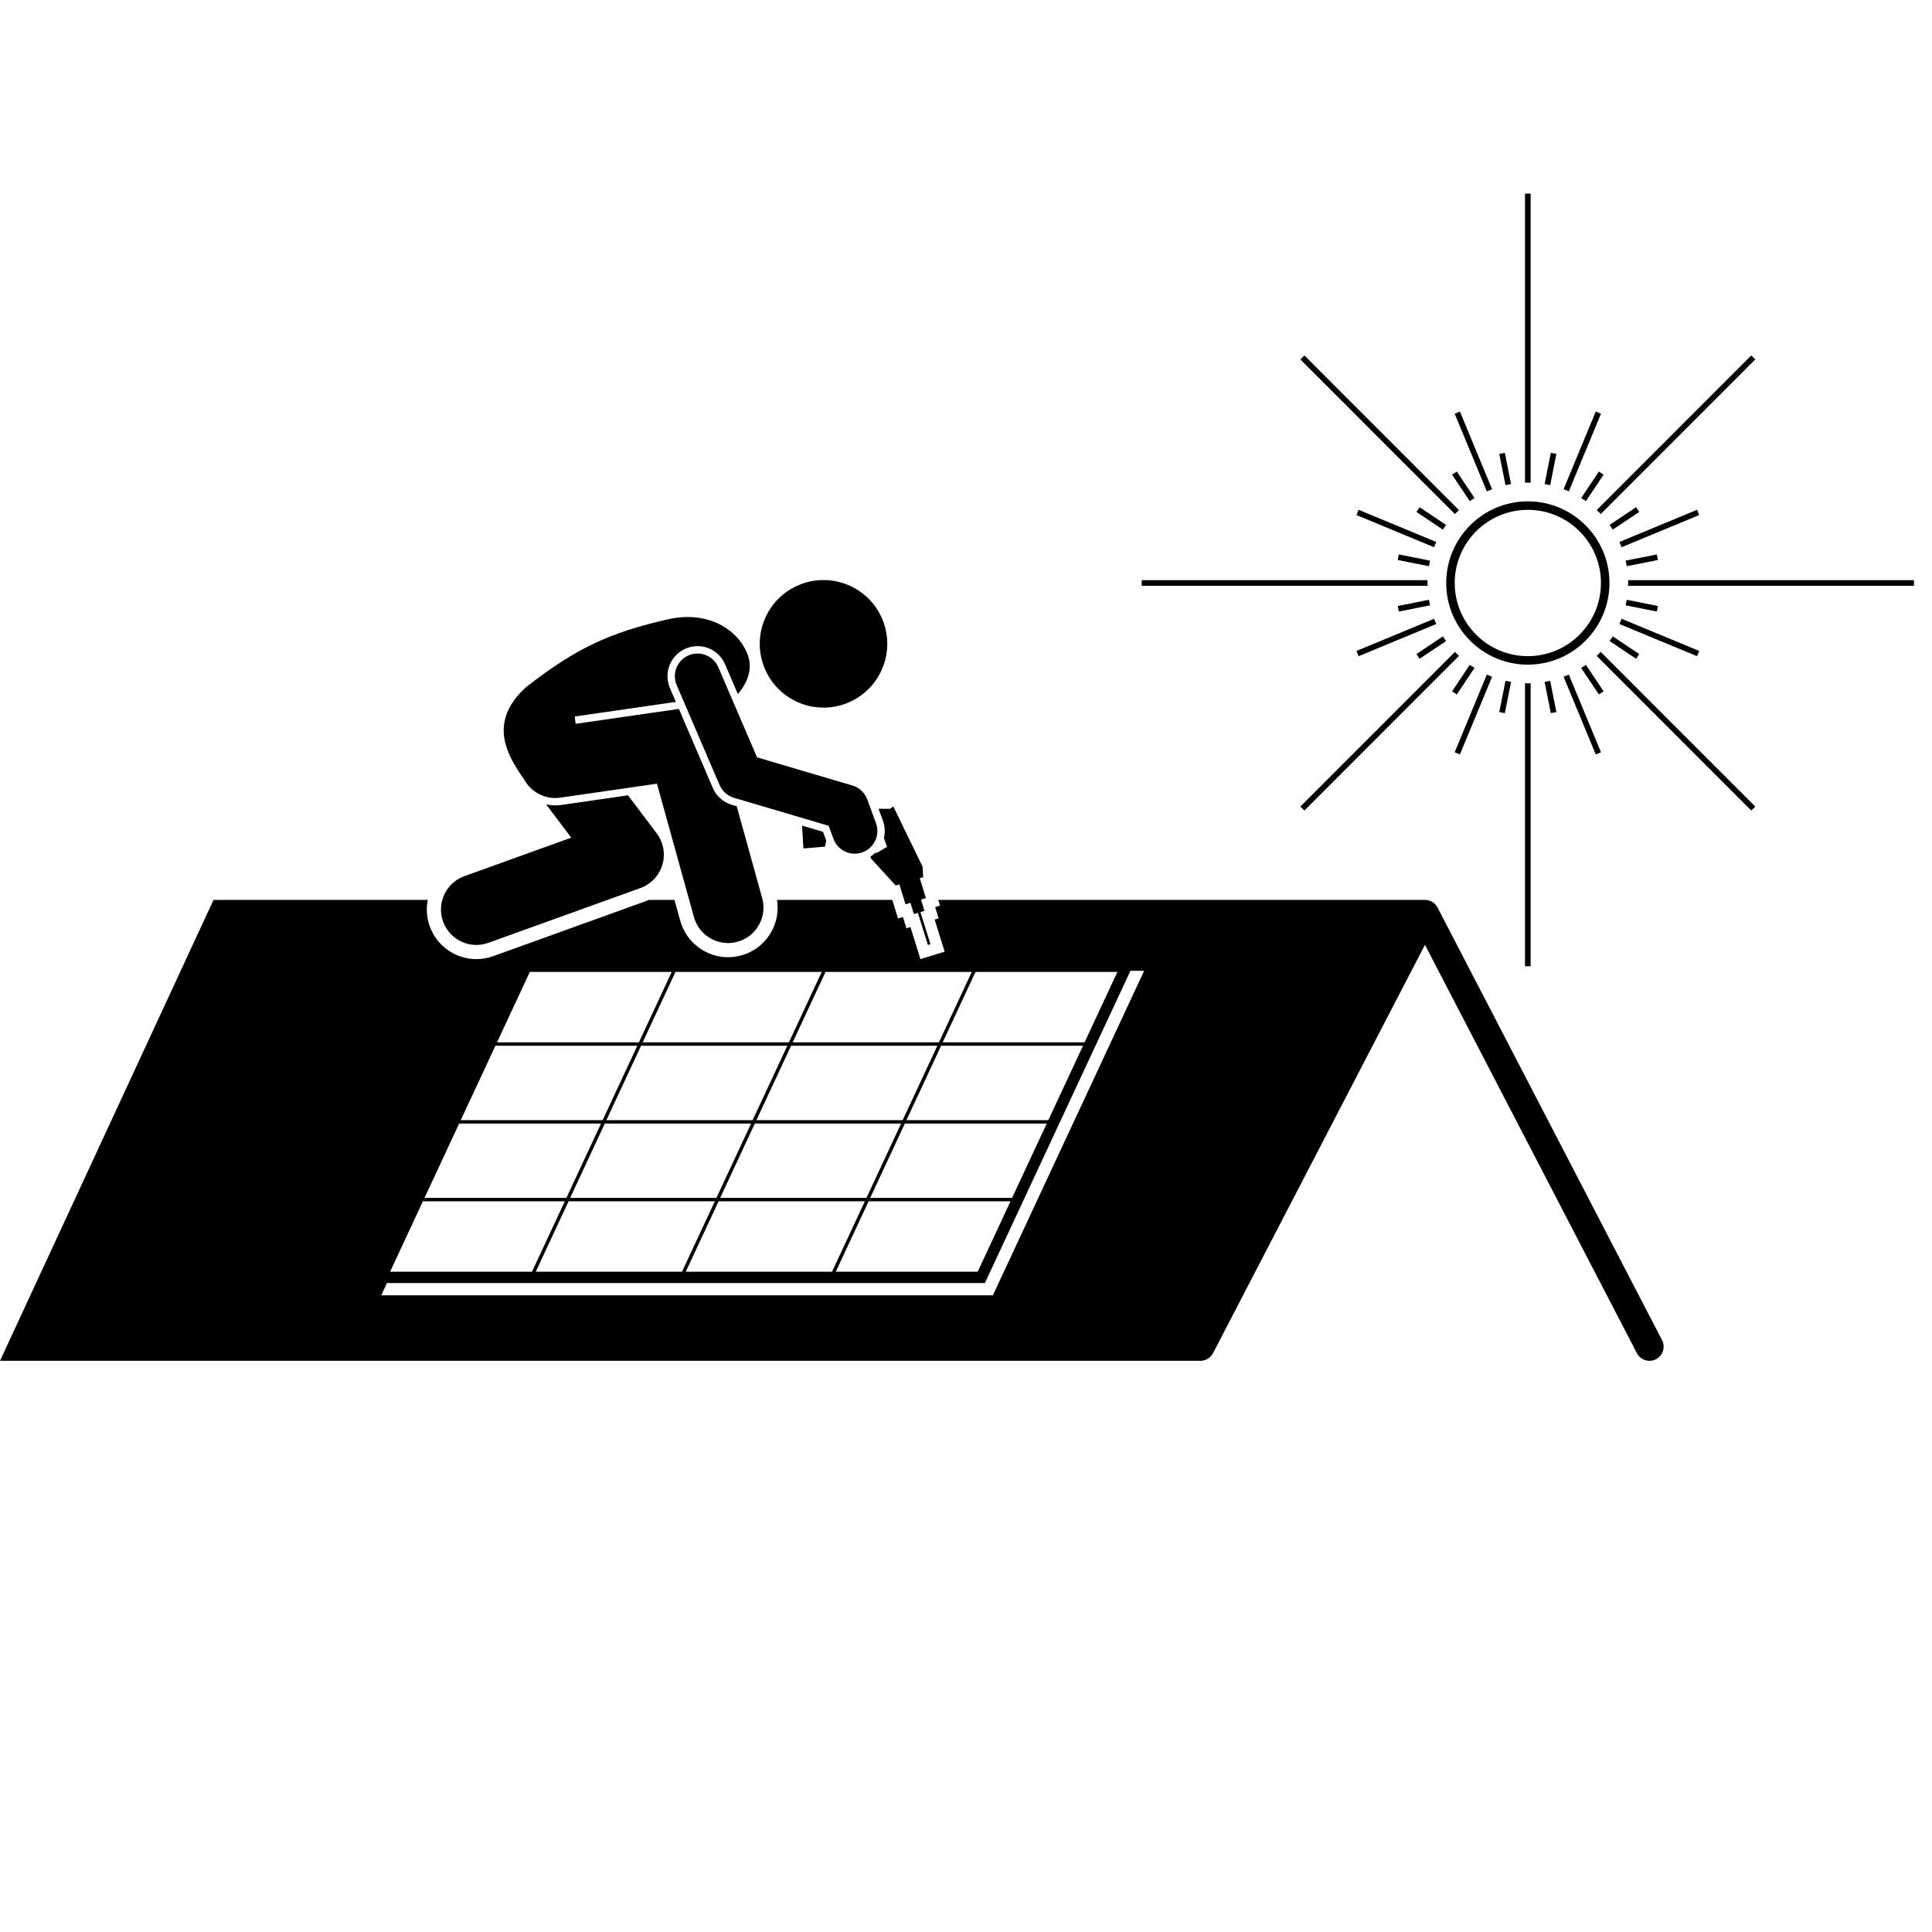 <svg xmlns="http://www.w3.org/2000/svg" xmlns:xlink="http://www.w3.org/1999/xlink" width="1080" zoomAndPan="magnify" viewBox="0 0 810 810" height="1080" preserveAspectRatio="xMidYMid meet" version="1.2"><defs><clipPath id="4157d87db4"><path d="M 0 377 L 698 377 L 698 570.75 L 0 570.75 Z M 0 377 "/></clipPath><clipPath id="836f4f8409"><path d="M 682 243 L 802.5 243 L 802.5 246 L 682 246 Z M 682 243 "/></clipPath></defs><g id="bd1b96d0a3"><path style="fill:none;stroke-width:4;stroke-linecap:butt;stroke-linejoin:miter;stroke:#001932;stroke-opacity:1;stroke-miterlimit:4;" d="M 0 2.001 L 1.73 2.002 " transform="matrix(0.585,0.469,-0.469,0.585,276.338,403.833)"/><g clip-rule="nonzero" clip-path="url(#4157d87db4)"><path style=" stroke:none;fill-rule:nonzero;fill:#000000;fill-opacity:1;" d="M 602.695 380.488 C 602.668 380.434 602.629 380.383 602.598 380.332 C 602.562 380.266 602.535 380.203 602.5 380.141 C 602.461 380.074 602.41 380.016 602.371 379.953 C 602.301 379.852 602.234 379.75 602.16 379.656 C 602.074 379.539 601.984 379.43 601.891 379.324 C 601.809 379.234 601.73 379.145 601.645 379.059 C 601.547 378.957 601.441 378.859 601.336 378.766 C 601.246 378.688 601.156 378.609 601.062 378.539 C 600.949 378.449 600.832 378.371 600.711 378.289 C 600.617 378.227 600.52 378.16 600.422 378.102 C 600.293 378.027 600.164 377.965 600.031 377.898 C 599.93 377.848 599.832 377.797 599.727 377.754 C 599.586 377.691 599.438 377.645 599.293 377.598 C 599.191 377.562 599.094 377.523 598.988 377.496 C 598.824 377.449 598.652 377.422 598.48 377.391 C 598.395 377.375 598.309 377.352 598.219 377.336 C 597.957 377.301 597.691 377.281 597.422 377.281 L 393.383 377.281 L 394.117 379.668 L 392.059 380.301 L 393.512 385.027 L 391.855 385.535 L 396.055 399 L 385.902 402.121 L 381.703 388.656 L 380.012 389.176 L 378.559 384.453 L 376.504 385.086 L 374.105 377.281 L 325.766 377.281 C 326.504 381.91 325.676 386.617 323.336 390.758 C 320.602 395.594 316.152 399.074 310.801 400.559 C 308.988 401.062 307.113 401.32 305.234 401.32 C 295.934 401.32 287.699 395.051 285.215 386.078 L 282.773 377.281 L 272.02 377.281 C 271.527 377.504 271.027 377.715 270.516 377.902 L 206.77 400.879 C 204.496 401.695 202.125 402.113 199.727 402.113 L 199.723 402.113 C 190.988 402.113 183.129 396.586 180.168 388.359 C 178.867 384.754 178.617 380.949 179.348 377.281 L 89.527 377.281 L 0 570.531 L 503.297 570.531 C 503.461 570.531 503.625 570.512 503.789 570.496 C 503.871 570.488 503.953 570.488 504.035 570.48 C 504.371 570.438 504.695 570.367 505.016 570.27 C 505.09 570.246 505.164 570.215 505.238 570.191 C 505.492 570.102 505.738 569.996 505.98 569.875 C 506.062 569.832 506.145 569.793 506.227 569.746 C 506.52 569.582 506.797 569.398 507.055 569.184 C 507.098 569.148 507.137 569.109 507.176 569.074 C 507.398 568.879 507.605 568.672 507.797 568.445 C 507.859 568.371 507.922 568.297 507.984 568.219 C 508.199 567.938 508.398 567.648 508.566 567.328 L 509.988 564.59 L 597.422 396.117 L 684.859 564.59 L 686.281 567.328 C 687.336 569.363 689.41 570.531 691.559 570.531 C 692.477 570.531 693.414 570.316 694.289 569.863 C 697.199 568.352 698.336 564.762 696.824 561.852 Z M 454.719 437.008 L 395.23 437.008 L 408.992 407.484 L 468.48 407.484 Z M 439.52 469.617 L 380.031 469.617 L 394.566 438.43 L 454.055 438.43 Z M 424.32 502.227 L 364.832 502.227 L 379.367 471.043 L 438.855 471.043 Z M 287.508 533.176 L 301.27 503.652 L 362.594 503.652 L 348.832 533.176 Z M 224.613 533.176 L 238.371 503.652 L 299.695 503.652 L 285.938 533.176 Z M 163.551 533.176 L 177.309 503.652 L 236.801 503.652 L 223.039 533.176 Z M 192.512 471.043 L 252 471.043 L 237.465 502.227 L 177.973 502.227 Z M 317.133 469.617 L 331.668 438.43 L 392.992 438.43 L 378.457 469.617 Z M 377.793 471.043 L 363.258 502.227 L 301.934 502.227 L 316.469 471.043 Z M 332.332 437.008 L 346.094 407.484 L 407.418 407.484 L 393.656 437.008 Z M 344.52 407.484 L 330.758 437.008 L 269.438 437.008 L 283.195 407.484 Z M 330.094 438.43 L 315.559 469.617 L 254.238 469.617 L 268.773 438.43 Z M 314.895 471.043 L 300.359 502.227 L 239.035 502.227 L 253.574 471.043 Z M 364.168 503.652 L 423.656 503.652 L 409.895 533.176 L 350.406 533.176 Z M 281.625 407.484 L 267.863 437.008 L 208.375 437.008 L 222.133 407.484 Z M 267.199 438.43 L 252.664 469.617 L 193.176 469.617 L 207.711 438.43 Z M 162.219 537.93 L 412.922 537.93 L 473.941 407.008 L 479.688 407.008 L 416.27 543.07 L 159.82 543.07 Z M 162.219 537.93 "/></g><path style=" stroke:none;fill-rule:nonzero;fill:#000000;fill-opacity:1;" d="M 641.738 202.371 L 641.738 81.188 L 639.363 81.188 L 639.363 202.371 C 639.758 202.359 640.152 202.34 640.551 202.34 C 640.949 202.34 641.344 202.359 641.738 202.371 Z M 641.738 202.371 "/><path style=" stroke:none;fill-rule:nonzero;fill:#000000;fill-opacity:1;" d="M 639.363 286.473 L 639.363 405.117 L 641.738 405.117 L 641.738 286.473 C 641.344 286.484 640.949 286.504 640.551 286.504 C 640.152 286.504 639.758 286.484 639.363 286.473 Z M 639.363 286.473 "/><path style=" stroke:none;fill-rule:nonzero;fill:#000000;fill-opacity:1;" d="M 671.113 215.527 L 735.91 150.699 L 734.23 149.02 L 669.434 213.848 C 670.008 214.391 670.57 214.949 671.113 215.527 Z M 671.113 215.527 "/><path style=" stroke:none;fill-rule:nonzero;fill:#000000;fill-opacity:1;" d="M 609.988 273.32 L 545.191 338.148 L 546.871 339.828 L 611.668 275 C 611.094 274.453 610.535 273.895 609.988 273.32 Z M 609.988 273.32 "/><g clip-rule="nonzero" clip-path="url(#836f4f8409)"><path style=" stroke:none;fill-rule:nonzero;fill:#000000;fill-opacity:1;" d="M 682.613 244.422 C 682.613 244.82 682.594 245.215 682.582 245.613 L 802.441 245.613 L 802.441 243.234 L 682.582 243.234 C 682.594 243.629 682.613 244.023 682.613 244.422 Z M 682.613 244.422 "/></g><path style=" stroke:none;fill-rule:nonzero;fill:#000000;fill-opacity:1;" d="M 598.52 243.234 L 478.66 243.234 L 478.66 245.613 L 598.52 245.613 C 598.508 245.215 598.488 244.82 598.488 244.422 C 598.488 244.023 598.508 243.629 598.52 243.234 Z M 598.52 243.234 "/><path style=" stroke:none;fill-rule:nonzero;fill:#000000;fill-opacity:1;" d="M 669.434 275 L 734.23 339.828 L 735.91 338.148 L 671.113 273.32 C 670.57 273.895 670.008 274.453 669.434 275 Z M 669.434 275 "/><path style=" stroke:none;fill-rule:nonzero;fill:#000000;fill-opacity:1;" d="M 611.668 213.848 L 546.871 149.02 L 545.191 150.699 L 609.988 215.527 C 610.535 214.949 611.094 214.391 611.668 213.848 Z M 611.668 213.848 "/><path style=" stroke:none;fill-rule:nonzero;fill:#000000;fill-opacity:1;" d="M 669.027 316.309 L 671.223 315.398 L 657.738 282.828 C 657.016 283.152 656.285 283.457 655.543 283.742 Z M 669.027 316.309 "/><path style=" stroke:none;fill-rule:nonzero;fill:#000000;fill-opacity:1;" d="M 612.074 172.539 L 609.879 173.449 L 623.363 206.016 C 624.086 205.691 624.816 205.387 625.559 205.105 Z M 612.074 172.539 "/><path style=" stroke:none;fill-rule:nonzero;fill:#000000;fill-opacity:1;" d="M 569.609 213.738 L 568.699 215.934 L 601.25 229.422 C 601.535 228.68 601.84 227.949 602.164 227.227 Z M 569.609 213.738 "/><path style=" stroke:none;fill-rule:nonzero;fill:#000000;fill-opacity:1;" d="M 711.492 275.109 L 712.402 272.914 L 679.852 259.422 C 679.566 260.164 679.262 260.895 678.938 261.617 Z M 711.492 275.109 "/><path style=" stroke:none;fill-rule:nonzero;fill:#000000;fill-opacity:1;" d="M 712.402 215.934 L 711.492 213.738 L 678.941 227.227 C 679.262 227.949 679.566 228.68 679.852 229.422 Z M 712.402 215.934 "/><path style=" stroke:none;fill-rule:nonzero;fill:#000000;fill-opacity:1;" d="M 568.699 272.914 L 569.609 275.109 L 602.164 261.617 C 601.84 260.895 601.535 260.164 601.25 259.422 Z M 568.699 272.914 "/><path style=" stroke:none;fill-rule:nonzero;fill:#000000;fill-opacity:1;" d="M 671.223 173.449 L 669.027 172.539 L 655.543 205.105 C 656.285 205.387 657.016 205.691 657.738 206.016 Z M 671.223 173.449 "/><path style=" stroke:none;fill-rule:nonzero;fill:#000000;fill-opacity:1;" d="M 609.879 315.398 L 612.074 316.309 L 625.559 283.742 C 624.816 283.457 624.086 283.152 623.363 282.828 Z M 609.879 315.398 "/><path style=" stroke:none;fill-rule:nonzero;fill:#000000;fill-opacity:1;" d="M 650.188 298.992 L 652.52 298.527 L 649.918 285.445 C 649.148 285.617 648.371 285.773 647.586 285.906 Z M 650.188 298.992 "/><path style=" stroke:none;fill-rule:nonzero;fill:#000000;fill-opacity:1;" d="M 630.914 189.855 L 628.582 190.32 L 631.184 203.402 C 631.953 203.227 632.73 203.07 633.516 202.938 Z M 630.914 189.855 "/><path style=" stroke:none;fill-rule:nonzero;fill:#000000;fill-opacity:1;" d="M 670.328 291.148 L 672.305 289.824 L 664.895 278.73 C 664.246 279.191 663.59 279.633 662.918 280.055 Z M 670.328 291.148 "/><path style=" stroke:none;fill-rule:nonzero;fill:#000000;fill-opacity:1;" d="M 610.773 197.699 L 608.801 199.02 L 616.211 210.113 C 616.855 209.656 617.512 209.215 618.184 208.793 Z M 610.773 197.699 "/><path style=" stroke:none;fill-rule:nonzero;fill:#000000;fill-opacity:1;" d="M 595.168 212.656 L 593.848 214.633 L 604.938 222.043 C 605.359 221.371 605.801 220.715 606.258 220.07 Z M 595.168 212.656 "/><path style=" stroke:none;fill-rule:nonzero;fill:#000000;fill-opacity:1;" d="M 685.934 276.188 L 687.254 274.215 L 676.164 266.801 C 675.742 267.473 675.301 268.129 674.844 268.777 Z M 685.934 276.188 "/><path style=" stroke:none;fill-rule:nonzero;fill:#000000;fill-opacity:1;" d="M 586.473 232.449 L 586.008 234.781 L 599.086 237.383 C 599.219 236.598 599.375 235.82 599.551 235.051 Z M 586.473 232.449 "/><path style=" stroke:none;fill-rule:nonzero;fill:#000000;fill-opacity:1;" d="M 694.629 256.395 L 695.094 254.066 L 682.016 251.461 C 681.883 252.246 681.727 253.023 681.555 253.793 Z M 694.629 256.395 "/><path style=" stroke:none;fill-rule:nonzero;fill:#000000;fill-opacity:1;" d="M 695.094 234.781 L 694.629 232.449 L 681.555 235.051 C 681.727 235.82 681.883 236.598 682.016 237.383 Z M 695.094 234.781 "/><path style=" stroke:none;fill-rule:nonzero;fill:#000000;fill-opacity:1;" d="M 586.008 254.066 L 586.473 256.395 L 599.551 253.793 C 599.375 253.023 599.219 252.246 599.086 251.461 Z M 586.008 254.066 "/><path style=" stroke:none;fill-rule:nonzero;fill:#000000;fill-opacity:1;" d="M 687.254 214.633 L 685.934 212.656 L 674.844 220.07 C 675.301 220.715 675.742 221.371 676.164 222.043 Z M 687.254 214.633 "/><path style=" stroke:none;fill-rule:nonzero;fill:#000000;fill-opacity:1;" d="M 593.848 274.215 L 595.168 276.188 L 606.258 268.777 C 605.801 268.129 605.359 267.473 604.938 266.801 Z M 593.848 274.215 "/><path style=" stroke:none;fill-rule:nonzero;fill:#000000;fill-opacity:1;" d="M 608.801 289.824 L 610.773 291.145 L 618.184 280.055 C 617.512 279.633 616.855 279.191 616.211 278.73 Z M 608.801 289.824 "/><path style=" stroke:none;fill-rule:nonzero;fill:#000000;fill-opacity:1;" d="M 672.305 199.02 L 670.328 197.699 L 662.918 208.793 C 663.59 209.215 664.25 209.656 664.895 210.113 Z M 672.305 199.02 "/><path style=" stroke:none;fill-rule:nonzero;fill:#000000;fill-opacity:1;" d="M 652.52 190.32 L 650.188 189.855 L 647.586 202.938 C 648.371 203.07 649.148 203.227 649.918 203.402 Z M 652.52 190.32 "/><path style=" stroke:none;fill-rule:nonzero;fill:#000000;fill-opacity:1;" d="M 628.582 298.527 L 630.914 298.992 L 633.516 285.906 C 632.73 285.773 631.953 285.617 631.184 285.445 Z M 628.582 298.527 "/><path style=" stroke:none;fill-rule:nonzero;fill:#000000;fill-opacity:1;" d="M 674.77 244.422 C 674.77 225.547 659.422 210.188 640.551 210.188 C 621.684 210.188 606.332 225.547 606.332 244.422 C 606.332 263.301 621.684 278.66 640.551 278.66 C 659.422 278.66 674.77 263.301 674.77 244.422 Z M 640.551 275.094 C 623.648 275.094 609.895 261.336 609.895 244.422 C 609.895 227.512 623.648 213.75 640.551 213.75 C 657.457 213.75 671.207 227.512 671.207 244.422 C 671.207 261.336 657.457 275.094 640.551 275.094 Z M 640.551 275.094 "/><path style=" stroke:none;fill-rule:nonzero;fill:#000000;fill-opacity:1;" d="M 185.754 386.348 C 187.938 392.402 193.641 396.172 199.727 396.172 C 201.395 396.172 203.094 395.887 204.754 395.285 L 268.504 372.312 C 272.941 370.711 276.355 367.098 277.703 362.574 C 279.047 358.051 278.164 353.16 275.324 349.391 L 263.297 333.434 L 235.352 337.473 C 234.496 337.598 233.633 337.66 232.777 337.66 C 231.469 337.66 230.195 337.5 228.961 337.227 L 239.488 351.191 L 194.691 367.336 C 186.977 370.117 182.977 378.629 185.754 386.348 Z M 185.754 386.348 "/><path style=" stroke:none;fill-rule:nonzero;fill:#000000;fill-opacity:1;" d="M 217.012 322.727 C 217.973 324.262 218.871 325.633 219.766 326.82 C 222.652 332.109 228.602 335.324 234.91 334.418 L 275.426 328.559 L 290.938 384.488 C 292.762 391.066 298.73 395.379 305.234 395.379 C 306.551 395.379 307.887 395.203 309.215 394.832 C 317.113 392.641 321.742 384.453 319.551 376.547 L 308.875 338.047 L 306.852 337.449 C 303.25 336.383 300.332 333.793 298.848 330.34 L 284.633 297.234 C 284.461 297.254 284.289 297.262 284.117 297.285 L 241.328 303.469 L 240.973 300.398 L 283.359 294.273 L 280.867 288.473 C 278.129 282.094 281.086 274.672 287.465 271.926 C 289.051 271.246 290.719 270.902 292.434 270.902 C 297.473 270.902 302.016 273.895 304.004 278.527 L 309.344 290.961 C 313.398 286.336 315.418 280.656 313.754 275.32 C 310.637 265.34 298.285 255.648 280.32 259.59 C 255.648 265.156 241.426 271.789 220.488 288.148 C 217.191 291.152 214.93 294.109 213.453 296.996 C 208.484 306.715 212.555 315.613 217.012 322.727 Z M 217.012 322.727 "/><path style=" stroke:none;fill-rule:nonzero;fill:#000000;fill-opacity:1;" d="M 334.535 245.438 C 321.016 251.367 314.859 267.137 320.781 280.66 C 326.707 294.188 342.469 300.348 355.988 294.418 C 369.508 288.492 375.668 272.723 369.742 259.195 C 363.816 245.672 348.055 239.512 334.535 245.438 Z M 334.535 245.438 "/><path style=" stroke:none;fill-rule:nonzero;fill:#000000;fill-opacity:1;" d="M 370.586 351.355 L 371.883 355.047 L 367.352 357.715 L 367.223 357.316 C 366.527 358.012 365.758 358.629 364.91 359.145 L 365.16 359.918 L 375.527 371.266 L 377.082 370.789 L 379.648 379.145 L 381.703 378.512 L 383.156 383.238 L 384.832 382.723 L 389.031 396.188 L 390.098 395.859 L 385.898 382.395 L 387.574 381.879 L 386.121 377.152 L 388.18 376.523 L 385.613 368.168 L 387.059 367.723 L 386.793 363.34 L 374.52 338.105 L 373.109 339.113 C 373.109 339.113 371.25 339.07 368.332 339.074 L 370.16 344.039 C 371.035 346.418 371.172 348.949 370.586 351.355 Z M 370.586 351.355 "/><path style=" stroke:none;fill-rule:nonzero;fill:#000000;fill-opacity:1;" d="M 345.055 348.742 L 336.281 346.148 L 336.82 355.723 L 345.855 354.953 L 346.414 352.438 Z M 345.055 348.742 "/><path style=" stroke:none;fill-rule:nonzero;fill:#000000;fill-opacity:1;" d="M 347.414 346.215 L 349.43 351.684 C 350.844 355.523 354.48 357.906 358.348 357.906 C 359.438 357.906 360.547 357.715 361.629 357.316 C 366.555 355.5 369.078 350.035 367.262 345.109 L 363.602 335.164 C 362.562 332.348 360.254 330.184 357.375 329.336 L 317.387 317.516 L 301.168 279.75 C 299.094 274.926 293.508 272.695 288.684 274.766 C 283.863 276.84 281.633 282.43 283.707 287.254 L 301.688 329.121 C 302.801 331.719 305.016 333.684 307.727 334.484 Z M 347.414 346.215 "/></g></svg>